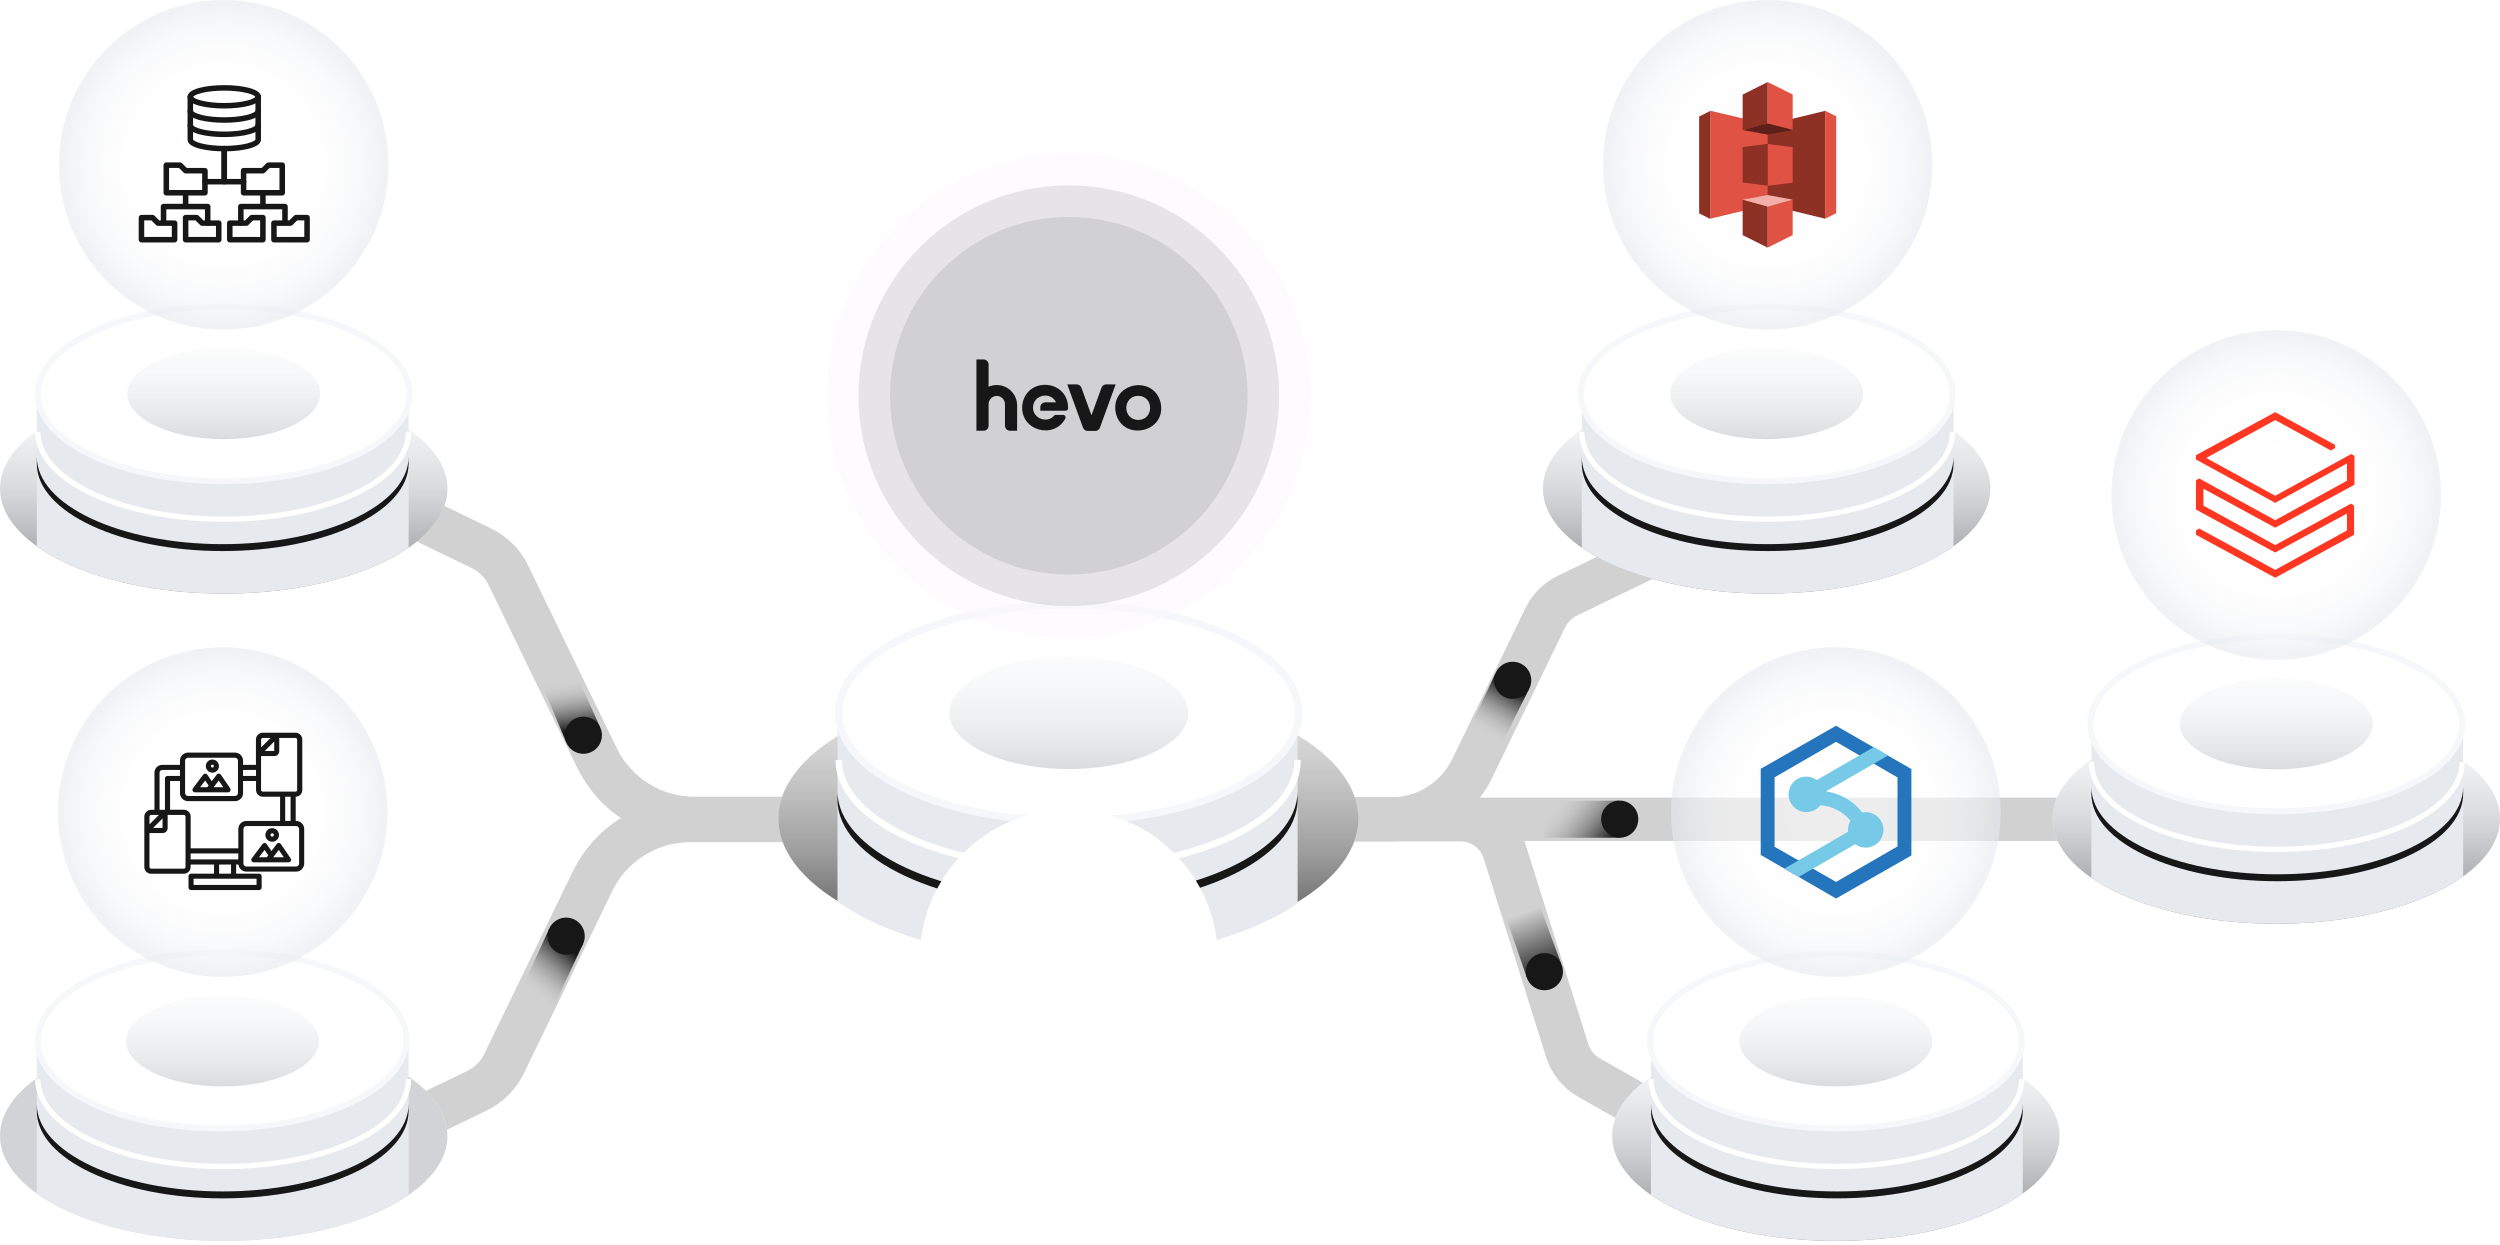 <svg width="520" height="259" viewBox="0 0 520 259" fill="none" xmlns="http://www.w3.org/2000/svg">
<path d="M166.672 170.586H143.542C134.896 170.586 127.005 175.53 123.24 183.313L104.828 221.271C103.649 223.705 101.684 225.67 99.25 226.849L80.191 236.077" stroke="#D1D1D1" stroke-width="9.18"/>
<path d="M166.672 170.316H144.443C135.797 170.316 127.906 165.373 124.141 157.589L105.729 119.631C104.55 117.197 102.585 115.232 100.151 114.053L81.092 104.825" stroke="#D1D1D1" stroke-width="9.18"/>
<path d="M431.171 170.425H281.418" stroke="#E1E4EA" stroke-width="9" stroke-linecap="round" stroke-linejoin="round"/>
<path d="M266.172 170.425H303.804C307.981 170.425 311.682 173.119 312.966 177.097L325.975 218.513C326.724 220.903 328.354 222.921 330.534 224.153L342.972 231.197" stroke="#D1D1D1" stroke-width="9.18"/>
<path d="M435.27 170.425H266.172" stroke="#D1D1D1" stroke-width="9"/>
<path d="M266.172 170.425H289.396C296.545 170.425 303.07 166.336 306.184 159.9L321.409 128.51C322.384 126.498 324.009 124.873 326.022 123.898L341.782 116.267" stroke="#D1D1D1" stroke-width="9.18"/>
<path d="M282.529 170.262C282.529 177.757 276.329 184.576 266.203 189.639C255.201 195.147 239.567 198.586 222.218 198.586C204.87 198.586 189.298 195.158 178.297 189.67C168.134 184.607 161.907 177.773 161.907 170.262C161.907 162.751 168.134 155.917 178.297 150.848C182.71 148.647 187.867 146.776 193.575 145.324C202.097 143.159 211.851 141.933 222.218 141.933C232.585 141.933 242.339 143.159 250.862 145.324C256.601 146.781 261.774 148.663 266.203 150.88C276.329 155.948 282.529 162.767 282.529 170.262Z" fill="white"/>
<path d="M282.529 170.262C282.529 177.757 276.329 184.576 266.203 189.639C255.201 195.147 239.567 198.586 222.218 198.586C204.87 198.586 189.298 195.158 178.297 189.67C168.134 184.607 161.907 177.773 161.907 170.262C161.907 162.751 168.134 155.917 178.297 150.848C182.71 148.647 187.867 146.776 193.575 145.324C202.097 143.159 211.851 141.933 222.218 141.933C232.585 141.933 242.339 143.159 250.862 145.324C256.601 146.781 261.774 148.663 266.203 150.88C276.329 155.948 282.529 162.767 282.529 170.262Z" fill="url(#paint0_linear_1935_15432)"/>
<path d="M279.217 169.585C279.128 169.821 279.076 170.078 279.07 170.345C279.06 170.183 279.07 170.026 279.097 169.869C279.128 169.769 279.17 169.675 279.217 169.585Z" fill="url(#paint1_linear_1935_15432)"/>
<path d="M335.329 236.244C335.329 240.746 338.228 244.929 343.202 248.404C344.617 249.394 346.195 250.333 347.929 251.197C356.415 255.443 368.48 258.095 381.861 258.095C395.242 258.095 407.266 255.453 415.751 251.218C417.502 250.338 419.1 249.4 420.526 248.399C425.5 244.924 428.398 240.741 428.398 236.239C428.398 231.742 425.5 227.554 420.526 224.079C419.1 223.083 417.502 222.14 415.751 221.259C412.344 219.566 408.366 218.12 403.964 217.003C403.34 216.846 402.706 216.694 402.061 216.547C395.95 215.159 389.105 214.388 381.861 214.388C374.618 214.388 367.773 215.159 361.661 216.547C361.017 216.694 360.383 216.846 359.759 217.003C355.33 218.13 351.336 219.577 347.924 221.286C346.195 222.15 344.612 223.089 343.197 224.079C338.223 227.554 335.324 231.742 335.324 236.239L335.329 236.244Z" fill="white"/>
<path d="M428.398 236.249C428.398 240.688 425.583 244.813 420.735 248.262C420.667 248.309 420.594 248.362 420.526 248.409C419.1 249.41 417.501 250.348 415.751 251.229C407.265 255.458 395.226 258.1 381.861 258.1C368.496 258.1 356.415 255.448 347.929 251.202C346.278 250.38 344.769 249.489 343.406 248.55C343.338 248.503 343.27 248.456 343.201 248.409C338.228 244.934 335.329 240.751 335.329 236.249C335.329 231.747 338.228 227.559 343.201 224.084C343.27 224.037 343.338 223.99 343.406 223.943C344.769 223.004 346.278 222.113 347.929 221.291C351.341 219.582 355.33 218.135 359.759 217.009C360.388 216.851 361.016 216.699 361.661 216.553C367.772 215.164 374.623 214.393 381.861 214.393C389.099 214.393 395.949 215.164 402.061 216.553C402.705 216.699 403.334 216.851 403.963 217.009C408.366 218.125 412.344 219.571 415.751 221.264C417.501 222.145 419.1 223.088 420.526 224.084C420.594 224.131 420.667 224.184 420.735 224.236C425.583 227.68 428.398 231.81 428.398 236.249Z" fill="url(#paint2_linear_1935_15432)"/>
<path d="M324.737 200.499L320.02 187.663L313.106 190.378L317.551 203.271L324.737 200.499Z" fill="url(#paint3_linear_1935_15432)"/>
<path d="M321.231 205.971C323.364 205.971 325.094 204.241 325.094 202.108C325.094 199.975 323.364 198.245 321.231 198.245C319.098 198.245 317.368 199.975 317.368 202.108C317.368 204.241 319.098 205.971 321.231 205.971Z" fill="#171717"/>
<path d="M420.736 216.553V248.262C420.668 248.309 420.594 248.362 420.526 248.409C419.1 249.41 417.502 250.348 415.751 251.229C407.266 255.458 395.226 258.1 381.861 258.1C368.496 258.1 356.415 255.448 347.929 251.203C346.278 250.38 344.769 249.489 343.406 248.55V216.553H420.736Z" fill="#E6EAEF"/>
<path d="M343.202 216.558C343.202 221.364 347.175 225.735 353.669 228.98C360.724 232.512 370.745 234.714 381.867 234.714C392.963 234.714 402.968 232.517 410.023 229.001C416.538 225.756 420.532 221.375 420.532 216.558C420.532 211.741 416.538 207.359 410.023 204.115C407.193 202.705 403.885 201.505 400.227 200.572C394.766 199.183 388.513 198.397 381.867 198.397C375.221 198.397 368.968 199.183 363.507 200.572C359.827 201.505 356.51 202.71 353.674 204.136C347.18 207.386 343.207 211.757 343.207 216.563L343.202 216.558Z" fill="white"/>
<path d="M343.406 224.441C343.406 229.247 347.175 233.649 353.663 236.894C360.718 240.426 370.739 242.628 381.861 242.628C392.957 242.628 402.963 240.432 410.017 236.915C416.532 233.67 420.526 229.289 420.526 224.472" stroke="white" stroke-width="1.09" stroke-miterlimit="10"/>
<path d="M343.202 216.558C343.202 221.364 347.175 225.735 353.669 228.98C360.724 232.512 370.745 234.714 381.867 234.714C392.963 234.714 402.968 232.517 410.023 229.001C416.538 225.756 420.532 221.375 420.532 216.558C420.532 211.741 416.538 207.359 410.023 204.115C407.193 202.705 403.885 201.505 400.227 200.572C394.766 199.183 388.513 198.397 381.867 198.397C375.221 198.397 368.968 199.183 363.507 200.572C359.827 201.505 356.51 202.71 353.674 204.136C347.18 207.386 343.207 211.757 343.207 216.563L343.202 216.558Z" stroke="#F5F7FA" stroke-width="1.23" stroke-miterlimit="10"/>
<path d="M343.406 229.661C343.406 239.693 360.718 247.822 382.071 247.822C403.424 247.822 420.736 239.693 420.736 229.661V231.097C420.736 241.129 403.424 249.258 382.071 249.258C360.718 249.258 343.406 241.129 343.406 231.097V229.661Z" fill="#D7DADD"/>
<path d="M401.936 216.552C401.936 218.492 400.683 220.3 398.539 221.799C398.508 221.82 398.482 221.841 398.45 221.862C397.863 222.271 397.213 222.653 396.501 223.004C392.842 224.834 387.638 225.981 381.867 225.981C376.096 225.981 370.907 224.844 367.249 223.015C366.494 222.638 365.803 222.229 365.189 221.799C365.158 221.778 365.126 221.757 365.1 221.736C363.009 220.248 361.793 218.471 361.793 216.552C361.793 214.634 363.009 212.857 365.1 211.369C365.132 211.348 365.163 211.322 365.189 211.301C365.803 210.871 366.494 210.462 367.249 210.085C368.717 209.356 370.436 208.733 372.333 208.245C372.606 208.177 372.878 208.114 373.156 208.046C375.792 207.448 378.743 207.113 381.867 207.113C384.991 207.113 387.942 207.443 390.578 208.046C390.856 208.109 391.128 208.177 391.401 208.245C393.309 208.733 395.033 209.356 396.501 210.095C397.213 210.452 397.863 210.834 398.45 211.238C398.482 211.259 398.508 211.28 398.539 211.301C400.683 212.8 401.936 214.608 401.936 216.547V216.552Z" fill="url(#paint4_linear_1935_15432)"/>
<path d="M343.406 229.661C343.406 239.693 360.718 247.822 382.071 247.822C403.424 247.822 420.736 239.693 420.736 229.661V231.097C420.736 241.129 403.424 249.258 382.071 249.258C360.718 249.258 343.406 241.129 343.406 231.097V229.661Z" fill="#171717"/>
<path d="M426.931 170.278C426.931 174.78 429.829 178.963 434.803 182.438C436.219 183.428 437.796 184.366 439.531 185.231C448.017 189.477 460.082 192.129 473.463 192.129C486.828 192.129 498.867 189.487 507.353 185.252C509.103 184.372 510.702 183.433 512.128 182.432C517.101 178.957 520 174.775 520 170.273C520 165.77 517.101 161.588 512.128 158.113C510.702 157.117 509.103 156.174 507.353 155.293C503.946 153.6 499.968 152.154 495.565 151.037C494.941 150.88 494.307 150.728 493.663 150.581C487.551 149.192 480.706 148.422 473.463 148.422C466.225 148.422 459.374 149.192 453.263 150.581C452.618 150.728 451.984 150.88 451.361 151.037C446.932 152.164 442.938 153.611 439.526 155.319C437.796 156.184 436.213 157.122 434.798 158.113C429.824 161.588 426.926 165.776 426.926 170.273L426.931 170.278Z" fill="white"/>
<path d="M520 170.283C520 174.722 517.185 178.847 512.337 182.296C512.269 182.343 512.195 182.396 512.127 182.443C510.702 183.444 509.103 184.382 507.352 185.263C498.867 189.498 486.828 192.139 473.462 192.139C460.097 192.139 448.011 189.482 439.531 185.236C437.88 184.414 436.37 183.528 435.007 182.584C434.939 182.537 434.871 182.49 434.803 182.443C429.829 178.968 426.931 174.785 426.931 170.283C426.931 165.781 429.829 161.593 434.803 158.118C434.871 158.071 434.939 158.024 435.007 157.977C436.37 157.038 437.88 156.153 439.531 155.33C442.943 153.616 446.931 152.169 451.36 151.042C451.989 150.885 452.618 150.733 453.263 150.592C459.374 149.198 466.224 148.427 473.462 148.427C480.701 148.427 487.551 149.198 493.662 150.592C494.307 150.733 494.936 150.885 495.565 151.042C499.967 152.164 503.946 153.611 507.352 155.304C509.103 156.179 510.702 157.122 512.127 158.118C512.195 158.165 512.269 158.218 512.337 158.27C517.185 161.714 520 165.849 520 170.283Z" fill="url(#paint5_linear_1935_15432)"/>
<path d="M336.766 166.525L321.142 166.614L321.152 174.256L336.902 174.24L336.766 166.525Z" fill="url(#paint6_linear_1935_15432)"/>
<path d="M336.902 174.251C339.035 174.251 340.765 172.521 340.765 170.388C340.765 168.255 339.035 166.525 336.902 166.525C334.768 166.525 333.039 168.255 333.039 170.388C333.039 172.521 334.768 174.251 336.902 174.251Z" fill="#171717"/>
<path d="M512.337 150.591V182.296C512.269 182.343 512.196 182.395 512.128 182.443C510.702 183.444 509.103 184.382 507.353 185.262C498.867 189.497 486.828 192.139 473.463 192.139C460.098 192.139 448.011 189.482 439.531 185.236C437.88 184.413 436.371 183.527 435.008 182.584V150.591H512.337Z" fill="#E6EAEF"/>
<path d="M434.798 150.592C434.798 155.398 438.771 159.769 445.265 163.013C452.319 166.546 462.341 168.747 473.463 168.747C484.558 168.747 494.564 166.551 501.619 163.034C508.133 159.79 512.127 155.408 512.127 150.592C512.127 145.775 508.133 141.393 501.619 138.149C498.788 136.739 495.481 135.539 491.823 134.606C486.361 133.217 480.108 132.431 473.463 132.431C466.817 132.431 460.564 133.217 455.102 134.606C451.423 135.539 448.105 136.744 445.27 138.17C438.776 141.419 434.803 145.791 434.803 150.597L434.798 150.592Z" fill="white"/>
<path d="M435.008 158.48C435.008 163.286 438.776 167.689 445.265 170.933C452.32 174.465 462.341 176.667 473.463 176.667C484.559 176.667 494.564 174.471 501.619 170.954C508.134 167.71 512.128 163.328 512.128 158.511" stroke="white" stroke-width="1.09" stroke-miterlimit="10"/>
<path d="M434.798 150.592C434.798 155.398 438.771 159.769 445.265 163.013C452.319 166.546 462.341 168.747 473.463 168.747C484.558 168.747 494.564 166.551 501.619 163.034C508.133 159.79 512.127 155.408 512.127 150.592C512.127 145.775 508.133 141.393 501.619 138.149C498.788 136.739 495.481 135.539 491.823 134.606C486.361 133.217 480.108 132.431 473.463 132.431C466.817 132.431 460.564 133.217 455.102 134.606C451.423 135.539 448.105 136.744 445.27 138.17C438.776 141.419 434.803 145.791 434.803 150.597L434.798 150.592Z" stroke="#F5F7FA" stroke-width="1.23" stroke-miterlimit="10"/>
<path d="M435.008 163.695C435.008 173.726 452.32 181.855 473.673 181.855C495.025 181.855 512.337 173.726 512.337 163.695V165.131C512.337 175.162 495.025 183.292 473.673 183.292C452.32 183.292 435.008 175.162 435.008 165.131V163.695Z" fill="#D7DADD"/>
<path d="M493.531 150.592C493.531 152.531 492.279 154.339 490.135 155.838C490.104 155.859 490.077 155.88 490.046 155.901C489.459 156.31 488.809 156.692 488.096 157.044C484.438 158.873 479.233 160.021 473.463 160.021C467.692 160.021 462.503 158.883 458.845 157.054C458.09 156.677 457.398 156.268 456.785 155.838C456.754 155.817 456.722 155.796 456.696 155.775C454.605 154.287 453.389 152.51 453.389 150.592C453.389 148.673 454.605 146.896 456.696 145.408C456.727 145.387 456.759 145.361 456.785 145.34C457.398 144.91 458.09 144.501 458.845 144.124C460.312 143.395 462.031 142.772 463.929 142.284C464.201 142.216 464.474 142.153 464.752 142.085C467.388 141.488 470.339 141.152 473.463 141.152C476.586 141.152 479.537 141.482 482.174 142.085C482.451 142.148 482.724 142.216 482.996 142.284C484.904 142.772 486.629 143.395 488.096 144.134C488.809 144.491 489.459 144.873 490.046 145.277C490.077 145.298 490.104 145.319 490.135 145.34C492.279 146.839 493.531 148.647 493.531 150.586V150.592Z" fill="url(#paint7_linear_1935_15432)"/>
<path d="M435.008 163.695C435.008 173.726 452.32 181.856 473.673 181.856C495.025 181.856 512.337 173.726 512.337 163.695V165.131C512.337 175.162 495.025 183.292 473.673 183.292C452.32 183.292 435.008 175.162 435.008 165.131V163.695Z" fill="#171717"/>
<path d="M320.932 101.607C320.932 106.109 323.83 110.292 328.804 113.767C330.22 114.757 331.797 115.695 333.532 116.56C342.018 120.806 354.083 123.458 367.464 123.458C380.829 123.458 392.868 120.816 401.354 116.581C403.104 115.701 404.703 114.762 406.129 113.761C411.102 110.286 414.001 106.104 414.001 101.602C414.001 97.1 411.102 92.917 406.129 89.442C404.703 88.446 403.104 87.503 401.354 86.622C397.947 84.929 393.969 83.483 389.566 82.366C388.942 82.209 388.308 82.057 387.664 81.91C381.552 80.521 374.707 79.751 367.464 79.751C360.226 79.751 353.375 80.521 347.264 81.91C346.619 82.057 345.985 82.209 345.361 82.366C340.933 83.493 336.939 84.94 333.527 86.648C331.797 87.513 330.214 88.451 328.799 89.442C323.825 92.917 320.927 97.105 320.927 101.602L320.932 101.607Z" fill="white"/>
<path d="M414.001 101.612C414.001 106.051 411.186 110.176 406.338 113.625C406.27 113.672 406.196 113.725 406.128 113.772C404.703 114.773 403.104 115.711 401.353 116.592C392.868 120.826 380.829 123.468 367.463 123.468C354.098 123.468 342.017 120.811 333.532 116.565C331.881 115.742 330.371 114.857 329.008 113.913C328.94 113.866 328.872 113.819 328.804 113.772C323.83 110.297 320.932 106.114 320.932 101.612C320.932 97.11 323.83 92.922 328.804 89.447C328.872 89.4 328.94 89.353 329.008 89.306C330.371 88.367 331.881 87.482 333.532 86.659C336.944 84.945 340.932 83.498 345.366 82.371C345.99 82.214 346.619 82.062 347.264 81.915C353.375 80.526 360.225 79.756 367.463 79.756C374.702 79.756 381.552 80.526 387.663 81.915C388.308 82.062 388.937 82.214 389.566 82.371C393.968 83.493 397.947 84.94 401.353 86.632C403.104 87.508 404.703 88.451 406.128 89.447C406.196 89.494 406.27 89.547 406.338 89.599C411.186 93.043 414.001 97.178 414.001 101.612Z" fill="url(#paint8_linear_1935_15432)"/>
<path d="M406.338 81.915V113.625C406.27 113.672 406.197 113.725 406.129 113.772C404.703 114.773 403.104 115.711 401.354 116.592C392.868 120.827 380.829 123.468 367.464 123.468C354.099 123.468 342.018 120.811 333.532 116.565C331.881 115.743 330.372 114.857 329.009 113.913V81.915H406.338Z" fill="#E6EAEF"/>
<path d="M328.805 81.921C328.805 86.727 332.778 91.098 339.271 94.343C346.326 97.875 356.347 100.076 367.469 100.076C378.591 100.076 388.571 97.88 395.625 94.363C402.14 91.119 406.134 86.737 406.134 81.921C406.134 77.104 402.14 72.722 395.625 69.478C392.795 68.068 389.488 66.868 385.829 65.935C380.368 64.546 374.115 63.76 367.469 63.76C360.823 63.76 354.571 64.546 349.109 65.935C345.43 66.868 342.112 68.073 339.277 69.499C332.783 72.749 328.81 77.12 328.81 81.926L328.805 81.921Z" fill="white"/>
<path d="M329.009 89.809C329.009 94.615 332.777 99.018 339.266 102.262C346.321 105.795 356.342 107.996 367.464 107.996C378.56 107.996 388.565 105.8 395.62 102.283C402.135 99.039 406.129 94.657 406.129 89.84" stroke="white" stroke-width="1.09" stroke-miterlimit="10"/>
<path d="M328.805 81.921C328.805 86.727 332.778 91.098 339.271 94.343C346.326 97.875 356.347 100.076 367.469 100.076C378.591 100.076 388.571 97.88 395.625 94.363C402.14 91.119 406.134 86.737 406.134 81.921C406.134 77.104 402.14 72.722 395.625 69.478C392.795 68.068 389.488 66.868 385.829 65.935C380.368 64.546 374.115 63.76 367.469 63.76C360.823 63.76 354.571 64.546 349.109 65.935C345.43 66.868 342.112 68.073 339.277 69.499C332.783 72.749 328.81 77.12 328.81 81.926L328.805 81.921Z" stroke="#F5F7FA" stroke-width="1.23" stroke-miterlimit="10"/>
<path d="M329.009 95.024C329.009 105.055 346.321 113.185 367.673 113.185C389.026 113.185 406.338 105.055 406.338 95.024V96.46C406.338 106.492 389.026 114.621 367.673 114.621C346.321 114.621 329.009 106.492 329.009 96.46V95.024Z" fill="#D7DADD"/>
<path d="M387.538 81.915C387.538 83.855 386.286 85.663 384.142 87.162C384.11 87.183 384.084 87.204 384.053 87.225C383.466 87.634 382.816 88.016 382.103 88.367C378.445 90.197 373.24 91.344 367.469 91.344C361.699 91.344 356.51 90.207 352.852 88.378C352.097 88.001 351.405 87.592 350.792 87.162C350.76 87.141 350.729 87.12 350.703 87.099C348.611 85.611 347.396 83.834 347.396 81.915C347.396 79.997 348.611 78.22 350.703 76.732C350.734 76.711 350.766 76.685 350.792 76.664C351.405 76.234 352.097 75.825 352.852 75.448C354.319 74.719 356.038 74.095 357.936 73.608C358.208 73.54 358.481 73.477 358.759 73.409C361.395 72.811 364.346 72.476 367.469 72.476C370.593 72.476 373.544 72.806 376.18 73.409C376.458 73.472 376.731 73.54 377.003 73.608C378.911 74.095 380.636 74.719 382.103 75.458C382.816 75.815 383.466 76.197 384.053 76.601C384.084 76.622 384.11 76.643 384.142 76.664C386.286 78.163 387.538 79.971 387.538 81.91V81.915Z" fill="url(#paint9_linear_1935_15432)"/>
<path d="M329.009 95.024C329.009 105.055 346.321 113.185 367.673 113.185C389.026 113.185 406.338 105.055 406.338 95.024V96.46C406.338 106.492 389.026 114.621 367.673 114.621C346.321 114.621 329.009 106.492 329.009 96.46V95.024Z" fill="#171717"/>
<path d="M311.032 140.125L305.654 151.556L312.426 154.596L318.039 143.322L311.032 140.125Z" fill="url(#paint10_linear_1935_15432)"/>
<path d="M314.637 145.371C316.771 145.371 318.5 143.642 318.5 141.509C318.5 139.375 316.771 137.646 314.637 137.646C312.504 137.646 310.774 139.375 310.774 141.509C310.774 143.642 312.504 145.371 314.637 145.371Z" fill="#171717"/>
<path d="M269.907 148.284V187.887C268.221 189.055 266.353 190.151 264.309 191.17C253.807 196.424 238.874 199.713 222.312 199.713C205.751 199.713 190.87 196.444 180.367 191.202C178.201 190.112 176.222 188.951 174.458 187.712C174.373 187.654 174.283 187.589 174.198 187.531V148.284H269.907Z" fill="#E6EAEF"/>
<path d="M270.161 148.291C270.161 154.239 265.244 159.649 257.207 163.665C248.475 168.037 236.072 170.762 222.307 170.762C208.541 170.762 196.19 168.044 187.459 163.691C179.395 159.675 174.452 154.252 174.452 148.291C174.452 142.329 179.395 136.906 187.459 132.89C190.962 131.145 195.055 129.66 199.583 128.505C206.342 126.786 214.081 125.813 222.307 125.813C230.532 125.813 238.271 126.786 245.031 128.505C249.585 129.66 253.691 131.152 257.2 132.916C265.238 136.938 270.155 142.349 270.155 148.297L270.161 148.291Z" fill="white"/>
<path d="M269.902 158.054C269.902 164.002 265.238 169.451 257.207 173.467C248.475 177.839 236.072 180.564 222.307 180.564C208.541 180.564 196.19 177.846 187.459 173.493C179.395 169.477 174.452 164.054 174.452 158.093" stroke="white" stroke-width="1.349" stroke-miterlimit="10"/>
<path d="M270.161 148.291C270.161 154.239 265.244 159.649 257.207 163.665C248.475 168.037 236.072 170.762 222.307 170.762C208.541 170.762 196.19 168.044 187.459 163.691C179.395 159.675 174.452 154.252 174.452 148.291C174.452 142.329 179.395 136.906 187.459 132.89C190.962 131.145 195.055 129.66 199.583 128.505C206.342 126.786 214.081 125.813 222.307 125.813C230.532 125.813 238.271 126.786 245.031 128.505C249.585 129.66 253.691 131.152 257.2 132.916C265.238 136.938 270.155 142.349 270.155 148.297L270.161 148.291Z" stroke="#F5F7FA" stroke-width="1.522" stroke-miterlimit="10"/>
<path d="M269.902 164.508C269.902 176.924 248.475 186.986 222.047 186.986C195.619 186.986 174.192 176.924 174.192 164.508V166.285C174.192 178.702 195.619 188.763 222.047 188.763C248.475 188.763 269.902 178.702 269.902 166.285V164.508Z" fill="#171717"/>
<path d="M247.152 148.284C247.152 150.684 245.601 152.922 242.948 154.778C242.909 154.803 242.877 154.829 242.838 154.855C242.111 155.361 241.307 155.835 240.425 156.27C235.897 158.534 229.455 159.954 222.313 159.954C215.171 159.954 208.749 158.546 204.221 156.283C203.287 155.815 202.43 155.309 201.671 154.778C201.632 154.752 201.594 154.726 201.561 154.7C198.973 152.857 197.468 150.658 197.468 148.284C197.468 145.91 198.973 143.711 201.561 141.868C201.6 141.842 201.639 141.81 201.671 141.784C202.43 141.252 203.287 140.746 204.221 140.279C206.037 139.377 208.165 138.605 210.513 138.002C210.85 137.918 211.188 137.84 211.532 137.756C214.795 137.016 218.447 136.601 222.313 136.601C226.179 136.601 229.831 137.01 233.094 137.756C233.438 137.833 233.776 137.918 234.113 138.002C236.474 138.605 238.608 139.377 240.425 140.292C241.307 140.733 242.111 141.207 242.838 141.706C242.877 141.732 242.909 141.758 242.948 141.784C245.601 143.639 247.152 145.877 247.152 148.278V148.284Z" fill="url(#paint11_linear_1935_15432)"/>
<circle opacity="0.45" cx="222.316" cy="82.316" r="50.316" fill="#FBF7FF"/>
<circle opacity="0.1" cx="222.316" cy="82.316" r="43.753" fill="#171717"/>
<circle opacity="0.1" cx="222.316" cy="82.316" r="37.19" fill="#171717"/>
<g filter="url(#filter0_ddddddddi_1935_15432)">
<path d="M191.315 82.203C191.315 65.082 205.195 51.203 222.315 51.203C239.436 51.203 253.315 65.082 253.315 82.203C253.315 99.324 239.436 113.203 222.315 113.203C205.195 113.203 191.315 99.324 191.315 82.203Z" fill="white"/>
</g>
<path d="M222.166 84.775C222.166 84.822 222.166 84.868 222.164 84.915C222.156 85.2 221.926 85.43 221.641 85.43H216.383V84.731C216.383 84.153 216.851 83.684 217.43 83.684H219.651C218.541 81.316 214.858 82.122 214.872 84.775C214.817 87.106 217.939 88.167 219.33 86.372C219.363 86.329 219.414 86.302 219.469 86.302H221.121C221.512 86.302 221.77 86.718 221.587 87.065C219.274 91.435 212.141 89.645 212.631 84.279C213.367 78.322 222.062 78.792 222.167 84.775H222.166Z" fill="#171717"/>
<path d="M232.056 79.954L228.781 88.951C228.63 89.365 228.238 89.64 227.797 89.64H226.249C225.809 89.64 225.416 89.365 225.265 88.951L221.99 79.954H223.949C224.389 79.954 224.782 80.229 224.933 80.643L226.97 86.237L227.023 86.382L227.076 86.237L229.112 80.644C229.262 80.23 229.656 79.954 230.096 79.954H232.056Z" fill="#171717"/>
<path d="M211.559 84.317V89.596H210.076C209.498 89.596 209.029 89.127 209.029 88.549V84.078C209.029 83.143 208.284 82.363 207.348 82.354C207.341 82.354 207.334 82.354 207.328 82.354C207.321 82.354 207.314 82.354 207.307 82.354C206.372 82.363 205.626 83.143 205.626 84.078V88.549C205.626 89.127 205.158 89.596 204.579 89.596H203.096V74.763H204.579C205.158 74.763 205.626 75.231 205.626 75.81V80.441C206.146 80.213 206.722 80.085 207.328 80.085C207.933 80.085 208.509 80.213 209.029 80.441C210.302 81.001 211.246 82.168 211.495 83.575C211.537 83.816 211.559 84.064 211.559 84.317Z" fill="#171717"/>
<path d="M241.385 83.663C239.898 78.013 231.445 79.504 231.995 85.337C232.86 92.002 242.869 90.245 241.385 83.663ZM236.75 87.354C233.445 87.291 233.443 82.389 236.75 82.327C240.056 82.389 240.057 87.291 236.75 87.354Z" fill="#171717"/>
<path d="M114.192 193.267L108.275 206.122L115.138 209.434L121.291 196.309L114.192 193.267Z" fill="url(#paint12_linear_1935_15432)"/>
<path d="M117.35 198.566C119.471 198.796 121.377 197.263 121.607 195.142C121.837 193.021 120.304 191.115 118.183 190.885C116.062 190.655 114.156 192.188 113.926 194.309C113.696 196.43 115.229 198.335 117.35 198.566Z" fill="#171717"/>
<path d="M124.767 151.143L119.766 140L113 143.056L117.722 154.267L124.767 151.143Z" fill="url(#paint13_linear_1935_15432)"/>
<path d="M121.338 156.788C123.472 156.788 125.201 155.058 125.201 152.925C125.201 150.792 123.472 149.062 121.338 149.062C119.205 149.062 117.476 150.792 117.476 152.925C117.476 155.058 119.205 156.788 121.338 156.788Z" fill="#171717"/>
<path opacity="0.6" d="M381.861 203.209C400.798 203.209 416.15 187.857 416.15 168.92C416.15 149.983 400.798 134.632 381.861 134.632C362.925 134.632 347.573 149.983 347.573 168.92C347.573 187.857 362.925 203.209 381.861 203.209Z" fill="url(#paint14_radial_1935_15432)"/>
<path d="M381.898 150.953L366.227 159.916V177.825L381.898 186.893L397.569 177.93V159.963L381.898 150.959V150.953ZM394.681 176.054L381.898 183.439L369.114 176.132V161.682L381.898 154.297L394.681 161.708V176.054Z" fill="#2475BB"/>
<mask id="mask0_1935_15432" style="mask-type:luminance" maskUnits="userSpaceOnUse" x="363" y="150" width="38" height="38">
<path d="M400.724 150.057H363.071V187.71H400.724V150.057Z" fill="white"/>
</mask>
<g mask="url(#mask0_1935_15432)">
<path d="M388.072 168.92C387.815 168.92 387.569 168.941 387.338 168.989C385.499 166.609 382.784 165.026 379.801 164.607L392.721 157.138L389.713 155.414L377.899 162.243C377.291 161.803 376.536 161.53 375.719 161.53C373.68 161.53 372.023 163.187 372.023 165.225C372.023 167.264 373.68 168.92 375.719 168.92C376.898 168.92 377.957 168.36 378.633 167.5C381.091 167.642 383.376 168.826 384.891 170.729C384.566 171.274 384.377 171.918 384.377 172.605C384.377 172.731 384.388 172.872 384.398 173.003L371.138 180.671L374.13 182.396L385.887 175.593C386.495 176.033 387.249 176.305 388.067 176.305C390.106 176.305 391.762 174.649 391.762 172.61C391.762 170.571 390.106 168.931 388.067 168.931" fill="#76CAE7"/>
</g>
<path opacity="0.6" d="M473.463 137.247C492.4 137.247 507.751 121.896 507.751 102.959C507.751 84.022 492.4 68.671 473.463 68.671C454.526 68.671 439.175 84.022 439.175 102.959C439.175 121.896 454.526 137.247 473.463 137.247Z" fill="url(#paint15_radial_1935_15432)"/>
<path d="M489.642 111.24V105.171L488.987 104.762L473.243 113.373L458.315 105.171V101.644L473.243 109.762L489.726 100.826V94.84L489.071 94.432L473.243 103.122L458.892 95.249L473.243 87.377L484.805 93.693L485.706 93.2V92.545L473.243 85.736L456.759 94.673V95.574L473.243 104.594L488.17 96.392V99.998L473.243 108.2L457.414 99.51L456.759 99.919V105.989L473.243 114.925L488.17 106.806V110.334L473.243 118.536L457.414 109.925L456.759 110.334V111.235L473.243 120.171L489.642 111.235V111.24Z" fill="#FF3621"/>
<path opacity="0.6" d="M367.673 68.576C386.61 68.576 401.961 53.225 401.961 34.288C401.961 15.351 386.61 0 367.673 0C348.736 0 333.385 15.351 333.385 34.288C333.385 53.225 348.736 68.576 367.673 68.576Z" fill="url(#paint16_radial_1935_15432)"/>
<path d="M368.004 42.554L355.719 45.489V23.041L368.004 25.913V42.559V42.554Z" fill="#E05243"/>
<path d="M367.674 42.59L379.629 45.489L379.64 45.463V23.077L379.629 23.051L367.674 25.95V42.606" fill="#8C3123"/>
<path d="M367.674 17.066V25.745L372.879 27.034V19.66L367.674 17.06V17.066ZM379.629 23.041V45.489L381.925 44.341V24.188L379.629 23.041ZM367.674 29.954V38.654L372.879 37.983V30.609L367.674 29.954ZM372.874 41.532L367.669 42.821V51.501L372.874 48.901V41.526V41.532Z" fill="#E05243"/>
<path d="M367.674 51.506V42.826L362.469 41.537V48.911L367.674 51.511V51.506ZM355.719 45.536V23.088L353.423 24.236V44.388L355.719 45.536ZM367.674 38.617V29.917L362.469 30.588V37.962L367.674 38.617ZM362.469 27.04L367.674 25.75V17.071L362.469 19.67V27.045V27.04Z" fill="#8C3123"/>
<path d="M372.873 27.04L367.668 27.999L362.464 27.04L367.658 25.687L372.889 27.04" fill="#5E1F18"/>
<path d="M372.873 41.532L367.668 40.572L362.464 41.532L367.658 42.978L372.889 41.532" fill="#F2B0A9"/>
<path d="M93.069 236.244C93.069 240.747 90.171 244.929 85.197 248.404C83.781 249.395 82.204 250.333 80.469 251.198C71.983 255.443 59.918 258.095 46.537 258.095C33.156 258.095 21.133 255.453 12.647 251.219C10.897 250.338 9.298 249.4 7.872 248.399C2.898 244.924 0 240.741 0 236.239C0 231.737 2.898 227.554 7.872 224.079C9.298 223.084 10.897 222.14 12.647 221.26C16.054 219.567 20.032 218.12 24.435 217.004C25.058 216.846 25.693 216.694 26.337 216.548C32.449 215.159 39.294 214.388 46.537 214.388C53.781 214.388 60.626 215.159 66.737 216.548C67.382 216.694 68.016 216.846 68.639 217.004C73.068 218.131 77.062 219.577 80.474 221.286C82.204 222.151 83.787 223.089 85.202 224.079C90.176 227.554 93.074 231.742 93.074 236.239L93.069 236.244Z" fill="white"/>
<path d="M93.069 236.249C93.069 240.752 90.171 244.934 85.197 248.409C85.128 248.456 85.06 248.503 84.992 248.551C83.629 249.489 82.12 250.38 80.469 251.203C71.983 255.448 59.918 258.1 46.537 258.1C33.156 258.1 21.133 255.458 12.647 251.229C10.897 250.348 9.298 249.41 7.872 248.409C7.804 248.362 7.731 248.309 7.663 248.262C2.815 244.814 0 240.689 0 236.249C0 231.81 2.815 227.68 7.663 224.236C7.731 224.184 7.804 224.132 7.872 224.084C9.298 223.089 10.897 222.145 12.647 221.265C16.054 219.572 20.032 218.125 24.435 217.009C25.064 216.851 25.693 216.699 26.337 216.553C32.449 215.164 39.294 214.393 46.537 214.393C53.781 214.393 60.626 215.164 66.737 216.553C67.382 216.699 68.01 216.851 68.639 217.009C73.068 218.136 77.057 219.582 80.469 221.291C82.12 222.114 83.629 223.005 84.992 223.943C85.06 223.99 85.128 224.037 85.197 224.084C90.171 227.559 93.069 231.747 93.069 236.249Z" fill="url(#paint17_linear_1935_15432)"/>
<path d="M84.992 216.553V248.551C83.629 249.489 82.119 250.38 80.468 251.203C71.983 255.448 59.917 258.1 46.536 258.1C33.156 258.1 21.132 255.459 12.646 251.229C10.896 250.349 9.297 249.41 7.872 248.409C7.804 248.362 7.73 248.31 7.662 248.263V216.553H84.992Z" fill="#E6EAEF"/>
<path d="M84.672 216.558C84.672 221.364 80.725 225.736 74.279 228.98C67.276 232.513 57.318 234.714 46.275 234.714C35.231 234.714 25.315 232.518 18.307 229.001C11.835 225.757 7.872 221.375 7.872 216.558C7.872 211.742 11.835 207.36 18.307 204.116C21.117 202.706 24.403 201.505 28.035 200.572C33.46 199.184 39.671 198.397 46.275 198.397C52.879 198.397 59.084 199.184 64.514 200.572C68.167 201.505 71.464 202.711 74.284 204.136C80.731 207.386 84.677 211.757 84.677 216.563L84.672 216.558Z" fill="white"/>
<path d="M84.987 224.441C84.987 229.247 81.219 233.65 74.73 236.894C67.675 240.427 57.654 242.628 46.532 242.628C35.41 242.628 25.431 240.432 18.376 236.915C11.861 233.671 7.867 229.289 7.867 224.473" stroke="white" stroke-width="1.09" stroke-miterlimit="10"/>
<path d="M84.987 229.661C84.987 239.693 67.675 247.822 46.322 247.822C24.969 247.822 7.657 239.693 7.657 229.661V231.097C7.657 241.129 24.969 249.258 46.322 249.258C67.675 249.258 84.987 241.129 84.987 231.097V229.661Z" fill="#D7DADD"/>
<path d="M66.343 216.553C66.343 218.492 65.09 220.3 62.947 221.799C62.915 221.82 62.889 221.841 62.858 221.862C62.27 222.271 61.621 222.654 60.908 223.005C57.249 224.834 52.045 225.982 46.274 225.982C40.504 225.982 35.315 224.845 31.656 223.015C30.902 222.638 30.21 222.229 29.596 221.799C29.565 221.778 29.534 221.757 29.507 221.737C27.416 220.248 26.2 218.471 26.2 216.553C26.2 214.635 27.416 212.858 29.507 211.369C29.539 211.348 29.57 211.322 29.596 211.301C30.21 210.871 30.902 210.463 31.656 210.085C33.124 209.357 34.843 208.733 36.74 208.246C37.013 208.177 37.285 208.115 37.563 208.046C40.2 207.449 43.15 207.113 46.274 207.113C49.398 207.113 52.349 207.444 54.985 208.046C55.263 208.109 55.535 208.177 55.808 208.246C57.716 208.733 59.44 209.357 60.908 210.096C61.621 210.452 62.27 210.835 62.858 211.238C62.889 211.259 62.915 211.28 62.947 211.301C65.09 212.8 66.343 214.608 66.343 216.548V216.553Z" fill="url(#paint18_linear_1935_15432)"/>
<path d="M7.856 216.553C7.856 226.58 24.765 234.714 45.824 234.714C66.883 234.714 84.52 226.428 84.52 216.207C84.52 205.987 67.103 197.857 45.824 198.051C24.765 198.245 7.856 206.526 7.856 216.558V216.553Z" stroke="#F5F7FA" stroke-width="1.23" stroke-miterlimit="10"/>
<path d="M84.987 229.661C84.987 239.693 67.675 247.822 46.322 247.822C24.969 247.822 7.657 239.693 7.657 229.661V231.097C7.657 241.129 24.969 249.258 46.322 249.258C67.675 249.258 84.987 241.129 84.987 231.097V229.661Z" fill="#171717"/>
<path opacity="0.6" d="M46.327 203.209C65.264 203.209 80.616 187.857 80.616 168.92C80.616 149.984 65.264 134.632 46.327 134.632C27.39 134.632 12.039 149.984 12.039 168.92C12.039 187.857 27.39 203.209 46.327 203.209Z" fill="url(#paint19_radial_1935_15432)"/>
<path d="M45.517 160.911C45.346 160.907 45.185 160.986 45.082 161.122L44.048 162.494L43.124 161.142C43.028 161.001 42.869 160.916 42.699 160.911C42.527 160.907 42.364 160.985 42.26 161.122L40.137 163.953C40.014 164.112 39.993 164.329 40.083 164.51C40.174 164.691 40.359 164.805 40.561 164.802H47.44C47.635 164.802 47.816 164.693 47.907 164.52C48 164.346 47.987 164.136 47.878 163.974L45.945 161.142C45.848 161 45.689 160.914 45.517 160.911ZM43.106 163.743H41.616L42.678 162.352L43.386 163.389L43.106 163.743ZM44.438 163.743L45.5 162.352L46.448 163.743H44.438Z" fill="#171717"/>
<path d="M42.813 159.352C42.813 159.903 43.145 160.403 43.657 160.613C44.167 160.824 44.755 160.708 45.146 160.317C45.536 159.927 45.653 159.339 45.442 158.828C45.23 158.318 44.731 157.984 44.179 157.984C43.425 157.984 42.813 158.597 42.813 159.352ZM44.484 159.352C44.484 159.475 44.409 159.585 44.296 159.632C44.182 159.679 44.051 159.653 43.964 159.566C43.877 159.479 43.85 159.349 43.898 159.234C43.944 159.121 44.056 159.046 44.18 159.046C44.347 159.046 44.484 159.183 44.484 159.352Z" fill="#171717"/>
<path d="M55.767 179.371H60.014C60.212 179.371 60.393 179.261 60.486 179.087C60.574 178.913 60.562 178.704 60.454 178.543L58.426 175.57V175.568C58.329 175.429 58.171 175.343 58.001 175.339C57.828 175.333 57.664 175.412 57.562 175.552L56.457 177.02L55.47 175.568C55.371 175.429 55.212 175.343 55.041 175.339C54.871 175.333 54.708 175.414 54.607 175.552L52.37 178.522V178.52C52.248 178.682 52.229 178.898 52.319 179.078C52.408 179.257 52.592 179.371 52.794 179.371L55.767 179.371ZM55.027 176.78L55.799 177.916L55.502 178.309H53.873L55.027 176.78ZM59.027 178.309H56.833L57.983 176.78L59.027 178.309Z" fill="#171717"/>
<path d="M56.613 175.085C57.185 175.085 57.703 174.739 57.921 174.211C58.141 173.682 58.019 173.073 57.614 172.668C57.209 172.263 56.601 172.141 56.071 172.361C55.543 172.58 55.197 173.097 55.197 173.669C55.197 174.044 55.347 174.405 55.612 174.67C55.877 174.936 56.237 175.085 56.613 175.085ZM56.613 173.315C56.757 173.315 56.886 173.401 56.941 173.534C56.995 173.665 56.964 173.818 56.863 173.919C56.762 174.02 56.61 174.051 56.478 173.995C56.345 173.941 56.259 173.811 56.259 173.669C56.269 173.48 56.425 173.332 56.613 173.333L56.613 173.315Z" fill="#171717"/>
<path d="M31.425 181.74H38.257C39.03 181.727 39.652 181.097 39.652 180.324V179.82H44.515V181.717H39.736C39.443 181.717 39.206 181.955 39.206 182.248V184.599C39.206 184.892 39.443 185.13 39.736 185.13H53.895C54.188 185.13 54.425 184.892 54.425 184.599V182.248C54.425 181.955 54.188 181.717 53.895 181.717H49.116V179.82H49.59C49.693 180.662 50.406 181.297 51.254 181.3H61.589C62.519 181.299 63.273 180.545 63.274 179.616V172.44C63.274 171.51 62.519 170.756 61.589 170.756H61.505V165.715C62.266 165.704 62.877 165.083 62.877 164.321V153.823C62.877 153.049 62.257 152.418 61.484 152.407H54.652C53.87 152.407 53.236 153.04 53.236 153.823V159.09H50.557V158.225C50.557 157.295 49.802 156.541 48.871 156.541H39.121C38.19 156.541 37.435 157.295 37.435 158.225V159.09H33.751C32.855 159.091 32.128 159.818 32.126 160.714V168.444H31.418C30.643 168.454 30.02 169.086 30.02 169.86V180.352C30.036 181.119 30.658 181.733 31.425 181.74L31.425 181.74ZM31.425 169.507H33.054L31.089 171.471V169.842C31.098 169.661 31.244 169.516 31.425 169.506L31.425 169.507ZM33.751 160.152L37.436 160.151V161.39H34.842C34.547 161.39 34.311 161.627 34.311 161.921V168.444H33.188V160.714C33.188 160.403 33.44 160.151 33.751 160.151L33.751 160.152ZM39.121 157.604L48.872 157.603C49.038 157.603 49.195 157.668 49.313 157.785C49.429 157.901 49.495 158.06 49.495 158.225V164.95C49.495 165.116 49.429 165.275 49.313 165.391C49.195 165.509 49.038 165.574 48.872 165.574H39.121C38.777 165.574 38.498 165.294 38.498 164.95V158.225C38.498 158.06 38.563 157.901 38.68 157.785C38.796 157.668 38.955 157.603 39.121 157.603L39.121 157.604ZM54.652 153.486H56.284L54.316 155.454V153.822C54.325 153.64 54.47 153.495 54.652 153.486ZM57.035 154.237V156.205H55.066L57.035 154.237ZM57.08 157.267C57.635 157.264 58.084 156.816 58.086 156.261V153.487H61.473C61.66 153.498 61.806 153.652 61.806 153.84V164.321C61.806 164.409 61.772 164.495 61.709 164.559C61.647 164.621 61.561 164.657 61.473 164.657H54.652C54.463 164.657 54.308 164.509 54.298 164.321V157.266L57.08 157.267ZM62.213 172.44V179.615C62.213 179.78 62.148 179.939 62.03 180.055C61.914 180.173 61.755 180.237 61.589 180.237H51.254C50.91 180.237 50.632 179.958 50.632 179.615V172.44C50.632 172.097 50.91 171.817 51.254 171.817H61.589C61.755 171.817 61.914 171.882 62.03 172C62.148 172.116 62.213 172.275 62.213 172.44ZM53.364 184.068H40.267V182.779H53.364V184.068ZM48.054 181.717H45.577V179.82H48.054V181.717ZM48.585 178.758H39.652V177.52H49.563V178.758H48.585ZM38.257 180.677H31.425C31.237 180.668 31.089 180.512 31.089 180.324V173.272H33.864C34.417 173.272 34.868 172.824 34.869 172.271V169.506H38.257C38.444 169.517 38.59 169.673 38.59 169.86V180.351C38.576 180.528 38.434 180.666 38.257 180.677ZM31.84 172.21L33.808 170.245V172.21H31.84ZM39.121 166.642H48.871C49.802 166.642 50.557 165.889 50.557 164.958V162.452H53.254V164.321C53.264 165.095 53.895 165.719 54.67 165.719H58.258V170.756H51.254C50.323 170.756 49.57 171.509 49.57 172.44V176.458H39.659V169.842C39.659 169.069 39.038 168.439 38.264 168.426H35.373V162.452H37.436V164.958C37.436 165.405 37.613 165.834 37.929 166.149C38.245 166.466 38.673 166.642 39.121 166.642ZM59.32 170.756V165.719H60.443V170.756H59.32ZM53.254 161.39H50.556V160.151H53.254V161.39Z" fill="#171717"/>
<path d="M93.069 101.607C93.069 106.109 90.171 110.292 85.197 113.767C83.781 114.757 82.204 115.695 80.469 116.56C71.983 120.806 59.918 123.458 46.537 123.458C33.156 123.458 21.133 120.816 12.647 116.581C10.897 115.701 9.298 114.762 7.872 113.761C2.898 110.286 0 106.104 0 101.602C0 97.1 2.898 92.917 7.872 89.442C9.298 88.446 10.897 87.503 12.647 86.622C16.054 84.929 20.032 83.483 24.435 82.366C25.058 82.209 25.693 82.057 26.337 81.91C32.449 80.521 39.294 79.751 46.537 79.751C53.781 79.751 60.626 80.521 66.737 81.91C67.382 82.057 68.016 82.209 68.639 82.366C73.068 83.493 77.062 84.94 80.474 86.648C82.204 87.513 83.787 88.451 85.202 89.442C90.176 92.917 93.074 97.105 93.074 101.602L93.069 101.607Z" fill="white"/>
<path d="M93.069 101.612C93.069 106.114 90.171 110.297 85.197 113.772C85.128 113.819 85.06 113.866 84.992 113.913C83.629 114.857 82.12 115.742 80.469 116.565C71.983 120.811 59.918 123.468 46.537 123.468C33.156 123.468 21.133 120.826 12.647 116.592C10.897 115.711 9.298 114.773 7.872 113.772C7.804 113.725 7.731 113.672 7.663 113.625C2.815 110.176 0 106.051 0 101.612C0 97.173 2.815 93.043 7.663 89.599C7.731 89.547 7.804 89.494 7.872 89.447C9.298 88.451 10.897 87.508 12.647 86.632C16.054 84.94 20.032 83.493 24.435 82.371C25.064 82.214 25.693 82.062 26.337 81.915C32.449 80.526 39.294 79.756 46.537 79.756C53.781 79.756 60.626 80.526 66.737 81.915C67.382 82.062 68.01 82.214 68.639 82.371C73.068 83.498 77.057 84.945 80.469 86.659C82.12 87.482 83.629 88.367 84.992 89.306C85.06 89.353 85.128 89.4 85.197 89.447C90.171 92.922 93.069 97.115 93.069 101.612Z" fill="url(#paint20_linear_1935_15432)"/>
<path d="M84.992 81.915V113.913C83.629 114.857 82.119 115.743 80.468 116.565C71.983 120.811 59.917 123.468 46.536 123.468C33.156 123.468 21.132 120.827 12.646 116.592C10.896 115.711 9.297 114.773 7.872 113.772C7.804 113.725 7.73 113.672 7.662 113.625V81.915H84.992Z" fill="#E6EAEF"/>
<path d="M85.197 81.921C85.197 86.727 81.224 91.098 74.73 94.342C67.675 97.875 57.654 100.076 46.532 100.076C35.41 100.076 25.431 97.88 18.376 94.363C11.861 91.119 7.867 86.737 7.867 81.921C7.867 77.104 11.861 72.722 18.376 69.478C21.206 68.068 24.513 66.868 28.172 65.935C33.633 64.546 39.886 63.76 46.532 63.76C53.178 63.76 59.431 64.546 64.892 65.935C68.571 66.868 71.889 68.073 74.725 69.499C81.219 72.749 85.191 77.12 85.191 81.926L85.197 81.921Z" fill="white"/>
<path d="M84.987 89.809C84.987 94.615 81.219 99.018 74.73 102.262C67.675 105.795 57.654 107.996 46.532 107.996C35.41 107.996 25.431 105.8 18.376 102.283C11.861 99.039 7.867 94.657 7.867 89.84" stroke="white" stroke-width="1.09" stroke-miterlimit="10"/>
<path d="M85.197 81.921C85.197 86.727 81.224 91.098 74.73 94.342C67.675 97.875 57.654 100.076 46.532 100.076C35.41 100.076 25.431 97.88 18.376 94.363C11.861 91.119 7.867 86.737 7.867 81.921C7.867 77.104 11.861 72.722 18.376 69.478C21.206 68.068 24.513 66.868 28.172 65.935C33.633 64.546 39.886 63.76 46.532 63.76C53.178 63.76 59.431 64.546 64.892 65.935C68.571 66.868 71.889 68.073 74.725 69.499C81.219 72.749 85.191 77.12 85.191 81.926L85.197 81.921Z" stroke="#F5F7FA" stroke-width="1.23" stroke-miterlimit="10"/>
<path d="M84.987 95.024C84.987 105.055 67.675 113.185 46.322 113.185C24.969 113.185 7.657 105.055 7.657 95.024V96.46C7.657 106.492 24.969 114.621 46.322 114.621C67.675 114.621 84.987 106.492 84.987 96.46V95.024Z" fill="#D7DADD"/>
<path d="M66.606 81.915C66.606 83.855 65.353 85.663 63.209 87.162C63.178 87.183 63.152 87.204 63.12 87.225C62.533 87.634 61.883 88.016 61.17 88.367C57.512 90.197 52.307 91.344 46.537 91.344C40.766 91.344 35.577 90.207 31.919 88.378C31.164 88.001 30.472 87.592 29.859 87.162C29.828 87.141 29.796 87.12 29.77 87.099C27.679 85.611 26.463 83.834 26.463 81.915C26.463 79.997 27.679 78.22 29.77 76.732C29.802 76.711 29.833 76.685 29.859 76.664C30.472 76.234 31.164 75.825 31.919 75.448C33.387 74.719 35.106 74.095 37.003 73.608C37.276 73.54 37.548 73.477 37.826 73.409C40.462 72.811 43.413 72.476 46.537 72.476C49.661 72.476 52.611 72.806 55.248 73.409C55.526 73.472 55.798 73.54 56.071 73.608C57.978 74.095 59.703 74.719 61.17 75.458C61.883 75.815 62.533 76.197 63.12 76.601C63.152 76.622 63.178 76.643 63.209 76.664C65.353 78.163 66.606 79.971 66.606 81.91V81.915Z" fill="url(#paint21_linear_1935_15432)"/>
<path d="M84.987 95.024C84.987 105.055 67.675 113.185 46.322 113.185C24.969 113.185 7.657 105.055 7.657 95.024V96.46C7.657 106.492 24.969 114.621 46.322 114.621C67.675 114.621 84.987 106.492 84.987 96.46V95.024Z" fill="#171717"/>
<path opacity="0.6" d="M46.531 68.576C65.468 68.576 80.82 53.225 80.82 34.288C80.82 15.351 65.468 0 46.531 0C27.595 0 12.243 15.351 12.243 34.288C12.243 53.225 27.595 68.576 46.531 68.576Z" fill="url(#paint22_radial_1935_15432)"/>
<g clip-path="url(#clip0_1935_15432)">
<path d="M46.647 22.568C44.715 22.568 42.891 22.367 41.51 22.004C39.853 21.569 39.015 20.94 39.015 20.137C39.015 19.333 39.854 18.706 41.51 18.27C42.889 17.907 44.715 17.707 46.647 17.707C48.58 17.707 50.403 17.907 51.784 18.27C53.441 18.706 54.279 19.335 54.279 20.137C54.279 20.942 53.439 21.569 51.784 22.004C50.403 22.369 48.58 22.568 46.647 22.568ZM40.168 20.137C40.24 20.265 40.683 20.627 42.009 20.949C43.271 21.255 44.917 21.422 46.645 21.422C48.375 21.422 50.021 21.255 51.282 20.949C52.607 20.631 53.052 20.265 53.123 20.137C53.05 20.009 52.607 19.648 51.282 19.325C50.019 19.02 48.373 18.853 46.645 18.853C44.916 18.853 43.269 19.02 42.009 19.325C40.681 19.646 40.24 20.011 40.168 20.137Z" fill="#171717"/>
<path d="M46.647 25.539C44.715 25.539 42.891 25.339 41.51 24.976C39.852 24.54 39.015 23.911 39.015 23.109L39.013 20.137C39.013 19.82 39.27 19.562 39.587 19.562C39.904 19.562 40.162 19.82 40.162 20.137V23.096C40.21 23.211 40.64 23.587 42.008 23.919C43.271 24.225 44.917 24.392 46.645 24.392C48.375 24.392 50.021 24.225 51.281 23.919C52.651 23.587 53.078 23.213 53.128 23.096L53.132 20.137C53.132 19.82 53.389 19.562 53.706 19.562C54.023 19.562 54.281 19.82 54.281 20.137V23.107C54.281 23.911 53.441 24.538 51.786 24.974C50.403 25.339 48.58 25.539 46.647 25.539Z" fill="#171717"/>
<path d="M46.647 28.513C44.715 28.513 42.891 28.313 41.51 27.949C39.852 27.514 39.015 26.885 39.015 26.082L39.013 23.109C39.013 22.792 39.27 22.534 39.587 22.534C39.904 22.534 40.162 22.792 40.162 23.109V26.068C40.21 26.183 40.64 26.559 42.008 26.891C43.271 27.197 44.917 27.364 46.645 27.364C48.375 27.364 50.021 27.197 51.281 26.891C52.651 26.559 53.078 26.184 53.128 26.068L53.132 23.109C53.132 22.792 53.389 22.534 53.706 22.534C54.023 22.534 54.281 22.792 54.281 23.109V26.079C54.281 26.883 53.441 27.51 51.786 27.946C50.403 28.311 48.58 28.513 46.647 28.513Z" fill="#171717"/>
<path d="M46.647 31.483C44.715 31.483 42.891 31.283 41.51 30.919C39.852 30.484 39.015 29.855 39.015 29.052L39.013 26.079C39.013 25.762 39.27 25.504 39.587 25.504C39.904 25.504 40.162 25.762 40.162 26.079V29.038C40.21 29.153 40.64 29.529 42.008 29.861C43.271 30.167 44.919 30.337 46.647 30.337C48.376 30.337 50.023 30.17 51.283 29.864C52.653 29.533 53.08 29.158 53.13 29.041L53.132 26.079C53.132 25.762 53.389 25.504 53.706 25.504C54.023 25.504 54.281 25.762 54.281 26.079V29.049C54.281 29.853 53.441 30.48 51.786 30.916C50.403 31.285 48.58 31.483 46.647 31.483Z" fill="#171717"/>
<path d="M42.627 40.669H34.588C34.271 40.669 34.014 40.411 34.014 40.094V34.354C34.014 34.037 34.271 33.779 34.588 33.779H37.46C37.612 33.779 37.758 33.839 37.866 33.948L38.847 34.929H42.629C42.946 34.929 43.203 35.187 43.203 35.504V40.097C43.201 40.411 42.946 40.669 42.627 40.669ZM35.163 39.523H42.052V36.078H38.61C38.458 36.078 38.311 36.019 38.204 35.91L37.223 34.929H35.165L35.167 39.523L35.163 39.523Z" fill="#171717"/>
<path d="M36.313 50.429H29.424C29.107 50.429 28.85 50.172 28.85 49.855V45.261C28.85 44.944 29.107 44.686 29.424 44.686H31.721C31.873 44.686 32.02 44.745 32.127 44.855L33.108 45.836H36.315C36.632 45.836 36.89 46.093 36.89 46.41V49.855C36.886 50.173 36.629 50.429 36.313 50.429ZM29.997 49.28H35.737V46.983L32.869 46.985C32.717 46.985 32.57 46.926 32.463 46.816L31.482 45.836H29.997L29.997 49.28Z" fill="#171717"/>
<path d="M45.499 50.429H38.61C38.293 50.429 38.035 50.172 38.035 49.855V45.261C38.035 44.944 38.293 44.686 38.61 44.686H40.907C41.059 44.686 41.205 44.745 41.313 44.855L42.293 45.836H45.501C45.818 45.836 46.075 46.093 46.075 46.41V49.855C46.072 50.173 45.814 50.429 45.499 50.429ZM39.183 49.28H44.922V46.983L42.053 46.985C41.901 46.985 41.754 46.926 41.647 46.816L40.666 45.836H39.181L39.183 49.28Z" fill="#171717"/>
<path d="M63.869 50.429H56.98C56.663 50.429 56.405 50.172 56.405 49.855V46.41C56.405 46.093 56.663 45.836 56.98 45.836H60.187L61.168 44.855C61.273 44.749 61.42 44.686 61.574 44.686H63.871C64.188 44.686 64.445 44.944 64.445 45.261V49.855C64.444 50.173 64.186 50.429 63.869 50.429ZM57.555 49.28H63.294V45.836H61.809L60.829 46.816C60.723 46.922 60.577 46.985 60.423 46.985H57.551V49.28L57.555 49.28Z" fill="#171717"/>
<path d="M54.684 50.429H47.794C47.477 50.429 47.22 50.172 47.22 49.855V46.41C47.22 46.093 47.477 45.836 47.794 45.836H51.002L51.982 44.855C52.088 44.749 52.234 44.686 52.388 44.686H54.685C55.002 44.686 55.26 44.944 55.26 45.261V49.855C55.258 50.173 55.001 50.429 54.684 50.429ZM48.369 49.28H54.109V45.836L52.626 45.837L51.645 46.818C51.539 46.924 51.393 46.987 51.239 46.987H48.367L48.369 49.28Z" fill="#171717"/>
<path d="M58.704 40.669H50.667C50.35 40.669 50.093 40.411 50.093 40.094V35.5C50.093 35.183 50.35 34.925 50.667 34.925H54.449L55.43 33.945C55.536 33.839 55.682 33.776 55.836 33.776H58.708C59.025 33.776 59.282 34.034 59.282 34.351V40.09C59.275 40.411 59.019 40.669 58.704 40.669ZM51.24 39.523H58.129V34.929H56.072L55.091 35.91C54.985 36.015 54.839 36.078 54.685 36.078H51.24L51.24 39.523Z" fill="#171717"/>
<path d="M46.647 38.371H42.627C42.31 38.371 42.053 38.114 42.053 37.797C42.053 37.48 42.31 37.222 42.627 37.222H46.072V30.908C46.072 30.591 46.33 30.333 46.647 30.333C46.964 30.333 47.221 30.591 47.221 30.908V37.797C47.221 38.116 46.964 38.371 46.647 38.371Z" fill="#171717"/>
<path d="M50.666 38.371H46.647C46.33 38.371 46.072 38.114 46.072 37.797V30.908C46.072 30.591 46.33 30.333 46.647 30.333C46.964 30.333 47.222 30.591 47.222 30.908V37.222H50.666C50.983 37.222 51.241 37.48 51.241 37.797C51.241 38.116 50.983 38.371 50.666 38.371Z" fill="#171717"/>
<path d="M43.202 46.985C42.885 46.985 42.627 46.727 42.627 46.41V43.538H34.589V45.835C34.589 46.152 34.331 46.41 34.014 46.41C33.697 46.41 33.44 46.152 33.44 45.835V42.966C33.44 42.649 33.697 42.391 34.014 42.391H38.033V40.094C38.033 39.777 38.291 39.519 38.608 39.519C38.925 39.519 39.183 39.777 39.183 40.094V42.391H43.202C43.519 42.391 43.776 42.649 43.776 42.966V46.41C43.775 46.727 43.517 46.985 43.202 46.985Z" fill="#171717"/>
<path d="M50.089 46.985C49.772 46.985 49.515 46.727 49.515 46.41L49.517 42.966C49.517 42.649 49.774 42.391 50.091 42.391H54.11V40.094C54.11 39.777 54.368 39.519 54.685 39.519C55.002 39.519 55.26 39.777 55.26 40.094V42.391H59.275C59.592 42.391 59.85 42.649 59.85 42.966V45.837C59.85 46.154 59.592 46.412 59.275 46.412C58.958 46.412 58.7 46.154 58.7 45.837V43.54H50.664V46.412C50.666 46.727 50.408 46.985 50.089 46.985Z" fill="#171717"/>
</g>
<defs>
<filter id="filter0_ddddddddi_1935_15432" x="151.635" y="50.583" width="141.36" height="161.82" filterUnits="userSpaceOnUse" color-interpolation-filters="sRGB">
<feFlood flood-opacity="0" result="BackgroundImageFix"/>
<feColorMatrix in="SourceAlpha" type="matrix" values="0 0 0 0 0 0 0 0 0 0 0 0 0 0 0 0 0 0 127 0" result="hardAlpha"/>
<feMorphology radius="19.84" operator="erode" in="SourceAlpha" result="effect1_dropShadow_1935_15432"/>
<feOffset dy="59.52"/>
<feGaussianBlur stdDeviation="29.76"/>
<feComposite in2="hardAlpha" operator="out"/>
<feColorMatrix type="matrix" values="0 0 0 0 0.2 0 0 0 0 0.2 0 0 0 0 0.2 0 0 0 0.06 0"/>
<feBlend mode="normal" in2="BackgroundImageFix" result="effect1_dropShadow_1935_15432"/>
<feColorMatrix in="SourceAlpha" type="matrix" values="0 0 0 0 0 0 0 0 0 0 0 0 0 0 0 0 0 0 127 0" result="hardAlpha"/>
<feMorphology radius="14.88" operator="erode" in="SourceAlpha" result="effect2_dropShadow_1935_15432"/>
<feOffset dy="29.76"/>
<feGaussianBlur stdDeviation="14.88"/>
<feComposite in2="hardAlpha" operator="out"/>
<feColorMatrix type="matrix" values="0 0 0 0 0.2 0 0 0 0 0.2 0 0 0 0 0.2 0 0 0 0.04 0"/>
<feBlend mode="normal" in2="effect1_dropShadow_1935_15432" result="effect2_dropShadow_1935_15432"/>
<feColorMatrix in="SourceAlpha" type="matrix" values="0 0 0 0 0 0 0 0 0 0 0 0 0 0 0 0 0 0 127 0" result="hardAlpha"/>
<feMorphology radius="7.44" operator="erode" in="SourceAlpha" result="effect3_dropShadow_1935_15432"/>
<feOffset dy="14.88"/>
<feGaussianBlur stdDeviation="7.44"/>
<feComposite in2="hardAlpha" operator="out"/>
<feColorMatrix type="matrix" values="0 0 0 0 0.2 0 0 0 0 0.2 0 0 0 0 0.2 0 0 0 0.04 0"/>
<feBlend mode="normal" in2="effect2_dropShadow_1935_15432" result="effect3_dropShadow_1935_15432"/>
<feColorMatrix in="SourceAlpha" type="matrix" values="0 0 0 0 0 0 0 0 0 0 0 0 0 0 0 0 0 0 127 0" result="hardAlpha"/>
<feMorphology radius="3.72" operator="erode" in="SourceAlpha" result="effect4_dropShadow_1935_15432"/>
<feOffset dy="7.44"/>
<feGaussianBlur stdDeviation="3.72"/>
<feComposite in2="hardAlpha" operator="out"/>
<feColorMatrix type="matrix" values="0 0 0 0 0.2 0 0 0 0 0.2 0 0 0 0 0.2 0 0 0 0.04 0"/>
<feBlend mode="normal" in2="effect3_dropShadow_1935_15432" result="effect4_dropShadow_1935_15432"/>
<feColorMatrix in="SourceAlpha" type="matrix" values="0 0 0 0 0 0 0 0 0 0 0 0 0 0 0 0 0 0 127 0" result="hardAlpha"/>
<feMorphology radius="1.86" operator="erode" in="SourceAlpha" result="effect5_dropShadow_1935_15432"/>
<feOffset dy="3.72"/>
<feGaussianBlur stdDeviation="1.86"/>
<feComposite in2="hardAlpha" operator="out"/>
<feColorMatrix type="matrix" values="0 0 0 0 0.2 0 0 0 0 0.2 0 0 0 0 0.2 0 0 0 0.04 0"/>
<feBlend mode="normal" in2="effect4_dropShadow_1935_15432" result="effect5_dropShadow_1935_15432"/>
<feColorMatrix in="SourceAlpha" type="matrix" values="0 0 0 0 0 0 0 0 0 0 0 0 0 0 0 0 0 0 127 0" result="hardAlpha"/>
<feMorphology radius="0.93" operator="erode" in="SourceAlpha" result="effect6_dropShadow_1935_15432"/>
<feOffset dy="1.86"/>
<feGaussianBlur stdDeviation="0.93"/>
<feComposite in2="hardAlpha" operator="out"/>
<feColorMatrix type="matrix" values="0 0 0 0 0.2 0 0 0 0 0.2 0 0 0 0 0.2 0 0 0 0.02 0"/>
<feBlend mode="normal" in2="effect5_dropShadow_1935_15432" result="effect6_dropShadow_1935_15432"/>
<feColorMatrix in="SourceAlpha" type="matrix" values="0 0 0 0 0 0 0 0 0 0 0 0 0 0 0 0 0 0 127 0" result="hardAlpha"/>
<feMorphology radius="0.31" operator="dilate" in="SourceAlpha" result="effect7_dropShadow_1935_15432"/>
<feOffset dy="0.62"/>
<feGaussianBlur stdDeviation="0.31"/>
<feComposite in2="hardAlpha" operator="out"/>
<feColorMatrix type="matrix" values="0 0 0 0 0.2 0 0 0 0 0.2 0 0 0 0 0.2 0 0 0 0.04 0"/>
<feBlend mode="normal" in2="effect6_dropShadow_1935_15432" result="effect7_dropShadow_1935_15432"/>
<feColorMatrix in="SourceAlpha" type="matrix" values="0 0 0 0 0 0 0 0 0 0 0 0 0 0 0 0 0 0 127 0" result="hardAlpha"/>
<feMorphology radius="0.62" operator="dilate" in="SourceAlpha" result="effect8_dropShadow_1935_15432"/>
<feOffset/>
<feComposite in2="hardAlpha" operator="out"/>
<feColorMatrix type="matrix" values="0 0 0 0 0.2 0 0 0 0 0.2 0 0 0 0 0.2 0 0 0 0.04 0"/>
<feBlend mode="normal" in2="effect7_dropShadow_1935_15432" result="effect8_dropShadow_1935_15432"/>
<feBlend mode="normal" in="SourceGraphic" in2="effect8_dropShadow_1935_15432" result="shape"/>
<feColorMatrix in="SourceAlpha" type="matrix" values="0 0 0 0 0 0 0 0 0 0 0 0 0 0 0 0 0 0 127 0" result="hardAlpha"/>
<feMorphology radius="0.31" operator="dilate" in="SourceAlpha" result="effect9_innerShadow_1935_15432"/>
<feOffset dy="-0.62"/>
<feGaussianBlur stdDeviation="0.31"/>
<feComposite in2="hardAlpha" operator="arithmetic" k2="-1" k3="1"/>
<feColorMatrix type="matrix" values="0 0 0 0 0.2 0 0 0 0 0.2 0 0 0 0 0.2 0 0 0 0.06 0"/>
<feBlend mode="normal" in2="shape" result="effect9_innerShadow_1935_15432"/>
</filter>
<linearGradient id="paint0_linear_1935_15432" x1="222.218" y1="99.762" x2="222.218" y2="229.996" gradientUnits="userSpaceOnUse">
<stop stop-color="#171717" stop-opacity="0"/>
<stop offset="0.16" stop-color="#171717" stop-opacity="0.02"/>
<stop offset="0.29" stop-color="#171717" stop-opacity="0.06"/>
<stop offset="0.39" stop-color="#171717" stop-opacity="0.15"/>
<stop offset="0.49" stop-color="#171717" stop-opacity="0.26"/>
<stop offset="0.59" stop-color="#171717" stop-opacity="0.41"/>
<stop offset="0.68" stop-color="#171717" stop-opacity="0.6"/>
<stop offset="0.77" stop-color="#171717" stop-opacity="0.82"/>
<stop offset="0.8" stop-color="#171717" stop-opacity="0.9"/>
</linearGradient>
<linearGradient id="paint1_linear_1935_15432" x1="279.139" y1="169.019" x2="279.139" y2="170.765" gradientUnits="userSpaceOnUse">
<stop stop-color="#692CD8" stop-opacity="0"/>
<stop offset="0.16" stop-color="#682BD7" stop-opacity="0.02"/>
<stop offset="0.29" stop-color="#682BD6" stop-opacity="0.06"/>
<stop offset="0.39" stop-color="#672BD4" stop-opacity="0.15"/>
<stop offset="0.49" stop-color="#662AD2" stop-opacity="0.26"/>
<stop offset="0.59" stop-color="#642ACE" stop-opacity="0.41"/>
<stop offset="0.68" stop-color="#6229CA" stop-opacity="0.6"/>
<stop offset="0.77" stop-color="#5F28C5" stop-opacity="0.82"/>
<stop offset="0.8" stop-color="#5F28C4" stop-opacity="0.9"/>
</linearGradient>
<linearGradient id="paint2_linear_1935_15432" x1="381.861" y1="181.855" x2="381.861" y2="282.33" gradientUnits="userSpaceOnUse">
<stop offset="0.29" stop-color="#E1E4EA" stop-opacity="0.1"/>
<stop offset="0.38" stop-color="#D4D7DC" stop-opacity="0.21"/>
<stop offset="0.54" stop-color="#B2B4BA" stop-opacity="0.5"/>
<stop offset="0.76" stop-color="#7C7D83" stop-opacity="0.97"/>
<stop offset="0.77" stop-color="#7A7B80"/>
</linearGradient>
<linearGradient id="paint3_linear_1935_15432" x1="316.5" y1="190" x2="321.663" y2="203.59" gradientUnits="userSpaceOnUse">
<stop stop-color="#171717" stop-opacity="0"/>
<stop offset="1" stop-color="#171717"/>
</linearGradient>
<linearGradient id="paint4_linear_1935_15432" x1="381.862" y1="193.093" x2="381.862" y2="260.511" gradientUnits="userSpaceOnUse">
<stop offset="0.18" stop-color="#E1E4EA" stop-opacity="0.1"/>
<stop offset="0.28" stop-color="#D6D9DF" stop-opacity="0.19"/>
<stop offset="0.45" stop-color="#BABDC2" stop-opacity="0.43"/>
<stop offset="0.68" stop-color="#8E9094" stop-opacity="0.82"/>
<stop offset="0.77" stop-color="#7A7C80"/>
</linearGradient>
<linearGradient id="paint5_linear_1935_15432" x1="473.462" y1="115.884" x2="473.462" y2="216.369" gradientUnits="userSpaceOnUse">
<stop offset="0.29" stop-color="#E1E4EA" stop-opacity="0.1"/>
<stop offset="0.38" stop-color="#D4D7DC" stop-opacity="0.21"/>
<stop offset="0.54" stop-color="#B2B4BA" stop-opacity="0.5"/>
<stop offset="0.76" stop-color="#7C7D83" stop-opacity="0.97"/>
<stop offset="0.77" stop-color="#7A7B80"/>
</linearGradient>
<linearGradient id="paint6_linear_1935_15432" x1="321" y1="170" x2="333.108" y2="180.029" gradientUnits="userSpaceOnUse">
<stop stop-color="#D1D1D1" stop-opacity="0"/>
<stop offset="0.895" stop-color="#171717"/>
</linearGradient>
<linearGradient id="paint7_linear_1935_15432" x1="473.463" y1="127.126" x2="473.463" y2="194.545" gradientUnits="userSpaceOnUse">
<stop offset="0.18" stop-color="#E1E4EA" stop-opacity="0.1"/>
<stop offset="0.28" stop-color="#D6D9DF" stop-opacity="0.19"/>
<stop offset="0.45" stop-color="#BABDC2" stop-opacity="0.43"/>
<stop offset="0.68" stop-color="#8E9094" stop-opacity="0.82"/>
<stop offset="0.77" stop-color="#7A7C80"/>
</linearGradient>
<linearGradient id="paint8_linear_1935_15432" x1="367.463" y1="47.213" x2="367.463" y2="147.698" gradientUnits="userSpaceOnUse">
<stop offset="0.29" stop-color="#E1E4EA" stop-opacity="0.1"/>
<stop offset="0.38" stop-color="#D4D7DC" stop-opacity="0.21"/>
<stop offset="0.54" stop-color="#B2B4BA" stop-opacity="0.5"/>
<stop offset="0.76" stop-color="#7C7D83" stop-opacity="0.97"/>
<stop offset="0.77" stop-color="#7A7B80"/>
</linearGradient>
<linearGradient id="paint9_linear_1935_15432" x1="367.464" y1="58.456" x2="367.464" y2="125.874" gradientUnits="userSpaceOnUse">
<stop offset="0.18" stop-color="#E1E4EA" stop-opacity="0.1"/>
<stop offset="0.28" stop-color="#D6D9DF" stop-opacity="0.19"/>
<stop offset="0.45" stop-color="#BABDC2" stop-opacity="0.43"/>
<stop offset="0.68" stop-color="#8E9094" stop-opacity="0.82"/>
<stop offset="0.77" stop-color="#7A7C80"/>
</linearGradient>
<linearGradient id="paint10_linear_1935_15432" x1="309.726" y1="153.611" x2="316.312" y2="142.456" gradientUnits="userSpaceOnUse">
<stop stop-color="#D1D1D1" stop-opacity="0"/>
<stop offset="0.895" stop-color="#171717"/>
</linearGradient>
<linearGradient id="paint11_linear_1935_15432" x1="222.306" y1="119.248" x2="222.306" y2="202.691" gradientUnits="userSpaceOnUse">
<stop offset="0.18" stop-color="#E1E4EA" stop-opacity="0.1"/>
<stop offset="0.28" stop-color="#D6D9DF" stop-opacity="0.19"/>
<stop offset="0.45" stop-color="#BABDC2" stop-opacity="0.43"/>
<stop offset="0.68" stop-color="#8E9094" stop-opacity="0.82"/>
<stop offset="0.77" stop-color="#7A7C80"/>
</linearGradient>
<linearGradient id="paint12_linear_1935_15432" x1="112" y1="208" x2="120.896" y2="197.538" gradientUnits="userSpaceOnUse">
<stop stop-color="#D1D1D1" stop-opacity="0"/>
<stop offset="0.895" stop-color="#171717"/>
</linearGradient>
<linearGradient id="paint13_linear_1935_15432" x1="116.5" y1="141.5" x2="118.292" y2="153.48" gradientUnits="userSpaceOnUse">
<stop stop-color="#D1D1D1" stop-opacity="0"/>
<stop offset="0.895" stop-color="#171717"/>
</linearGradient>
<radialGradient id="paint14_radial_1935_15432" cx="0" cy="0" r="1" gradientUnits="userSpaceOnUse" gradientTransform="translate(381.861 168.92) scale(61.794 61.794)">
<stop offset="0.04" stop-color="white"/>
<stop offset="0.34" stop-color="#FDFDFD"/>
<stop offset="0.45" stop-color="#F6F7F9"/>
<stop offset="0.52" stop-color="#EAEDF1"/>
<stop offset="0.54" stop-color="#E6EAEF"/>
<stop offset="0.91" stop-color="#E6EAEF"/>
</radialGradient>
<radialGradient id="paint15_radial_1935_15432" cx="0" cy="0" r="1" gradientUnits="userSpaceOnUse" gradientTransform="translate(473.463 102.959) scale(61.794 61.794)">
<stop offset="0.04" stop-color="white"/>
<stop offset="0.34" stop-color="#FDFDFD"/>
<stop offset="0.45" stop-color="#F6F7F9"/>
<stop offset="0.52" stop-color="#EAEDF1"/>
<stop offset="0.54" stop-color="#E6EAEF"/>
<stop offset="0.91" stop-color="#E6EAEF"/>
</radialGradient>
<radialGradient id="paint16_radial_1935_15432" cx="0" cy="0" r="1" gradientUnits="userSpaceOnUse" gradientTransform="translate(367.673 34.288) scale(61.794 61.794)">
<stop offset="0.04" stop-color="white"/>
<stop offset="0.34" stop-color="#FDFDFD"/>
<stop offset="0.45" stop-color="#F6F7F9"/>
<stop offset="0.52" stop-color="#EAEDF1"/>
<stop offset="0.54" stop-color="#E6EAEF"/>
<stop offset="0.91" stop-color="#E6EAEF"/>
</radialGradient>
<linearGradient id="paint17_linear_1935_15432" x1="46.532" y1="-3.53198e-05" x2="46.532" y2="-3.53198e-05" gradientUnits="userSpaceOnUse">
<stop offset="0.29" stop-color="#E1E4EA" stop-opacity="0.1"/>
<stop offset="0.38" stop-color="#D4D7DC" stop-opacity="0.21"/>
<stop offset="0.54" stop-color="#B2B4BA" stop-opacity="0.5"/>
<stop offset="0.76" stop-color="#7C7D83" stop-opacity="0.97"/>
<stop offset="0.77" stop-color="#7A7B80"/>
</linearGradient>
<linearGradient id="paint18_linear_1935_15432" x1="46.269" y1="193.093" x2="46.269" y2="260.511" gradientUnits="userSpaceOnUse">
<stop offset="0.18" stop-color="#E1E4EA" stop-opacity="0.1"/>
<stop offset="0.28" stop-color="#D6D9DF" stop-opacity="0.19"/>
<stop offset="0.45" stop-color="#BABDC2" stop-opacity="0.43"/>
<stop offset="0.68" stop-color="#8E9094" stop-opacity="0.82"/>
<stop offset="0.77" stop-color="#7A7C80"/>
</linearGradient>
<radialGradient id="paint19_radial_1935_15432" cx="0" cy="0" r="1" gradientUnits="userSpaceOnUse" gradientTransform="translate(46.327 168.92) scale(61.794 61.794)">
<stop offset="0.04" stop-color="white"/>
<stop offset="0.34" stop-color="#FDFDFD"/>
<stop offset="0.45" stop-color="#F6F7F9"/>
<stop offset="0.52" stop-color="#EAEDF1"/>
<stop offset="0.54" stop-color="#E6EAEF"/>
<stop offset="0.91" stop-color="#E6EAEF"/>
</radialGradient>
<linearGradient id="paint20_linear_1935_15432" x1="46.532" y1="47.213" x2="46.532" y2="147.698" gradientUnits="userSpaceOnUse">
<stop offset="0.29" stop-color="#E1E4EA" stop-opacity="0.1"/>
<stop offset="0.38" stop-color="#D4D7DC" stop-opacity="0.21"/>
<stop offset="0.54" stop-color="#B2B5BA" stop-opacity="0.5"/>
<stop offset="0.76" stop-color="#7C7E83" stop-opacity="0.97"/>
<stop offset="0.77" stop-color="#7A7C80"/>
</linearGradient>
<linearGradient id="paint21_linear_1935_15432" x1="46.532" y1="58.456" x2="46.532" y2="125.874" gradientUnits="userSpaceOnUse">
<stop offset="0.18" stop-color="#E1E4EA" stop-opacity="0.1"/>
<stop offset="0.28" stop-color="#D6D9DF" stop-opacity="0.19"/>
<stop offset="0.45" stop-color="#BABDC2" stop-opacity="0.43"/>
<stop offset="0.68" stop-color="#8E9094" stop-opacity="0.82"/>
<stop offset="0.77" stop-color="#7A7C80"/>
</linearGradient>
<radialGradient id="paint22_radial_1935_15432" cx="0" cy="0" r="1" gradientUnits="userSpaceOnUse" gradientTransform="translate(46.531 34.288) scale(61.794)">
<stop offset="0.04" stop-color="white"/>
<stop offset="0.34" stop-color="#FDFDFD"/>
<stop offset="0.45" stop-color="#F6F7F9"/>
<stop offset="0.52" stop-color="#EAEDF1"/>
<stop offset="0.54" stop-color="#E6EAEF"/>
<stop offset="0.91" stop-color="#E6EAEF"/>
</radialGradient>
<clipPath id="clip0_1935_15432">
<rect width="36.689" height="36.689" fill="white" transform="translate(28.303 15.724)"/>
</clipPath>
</defs>
</svg>
